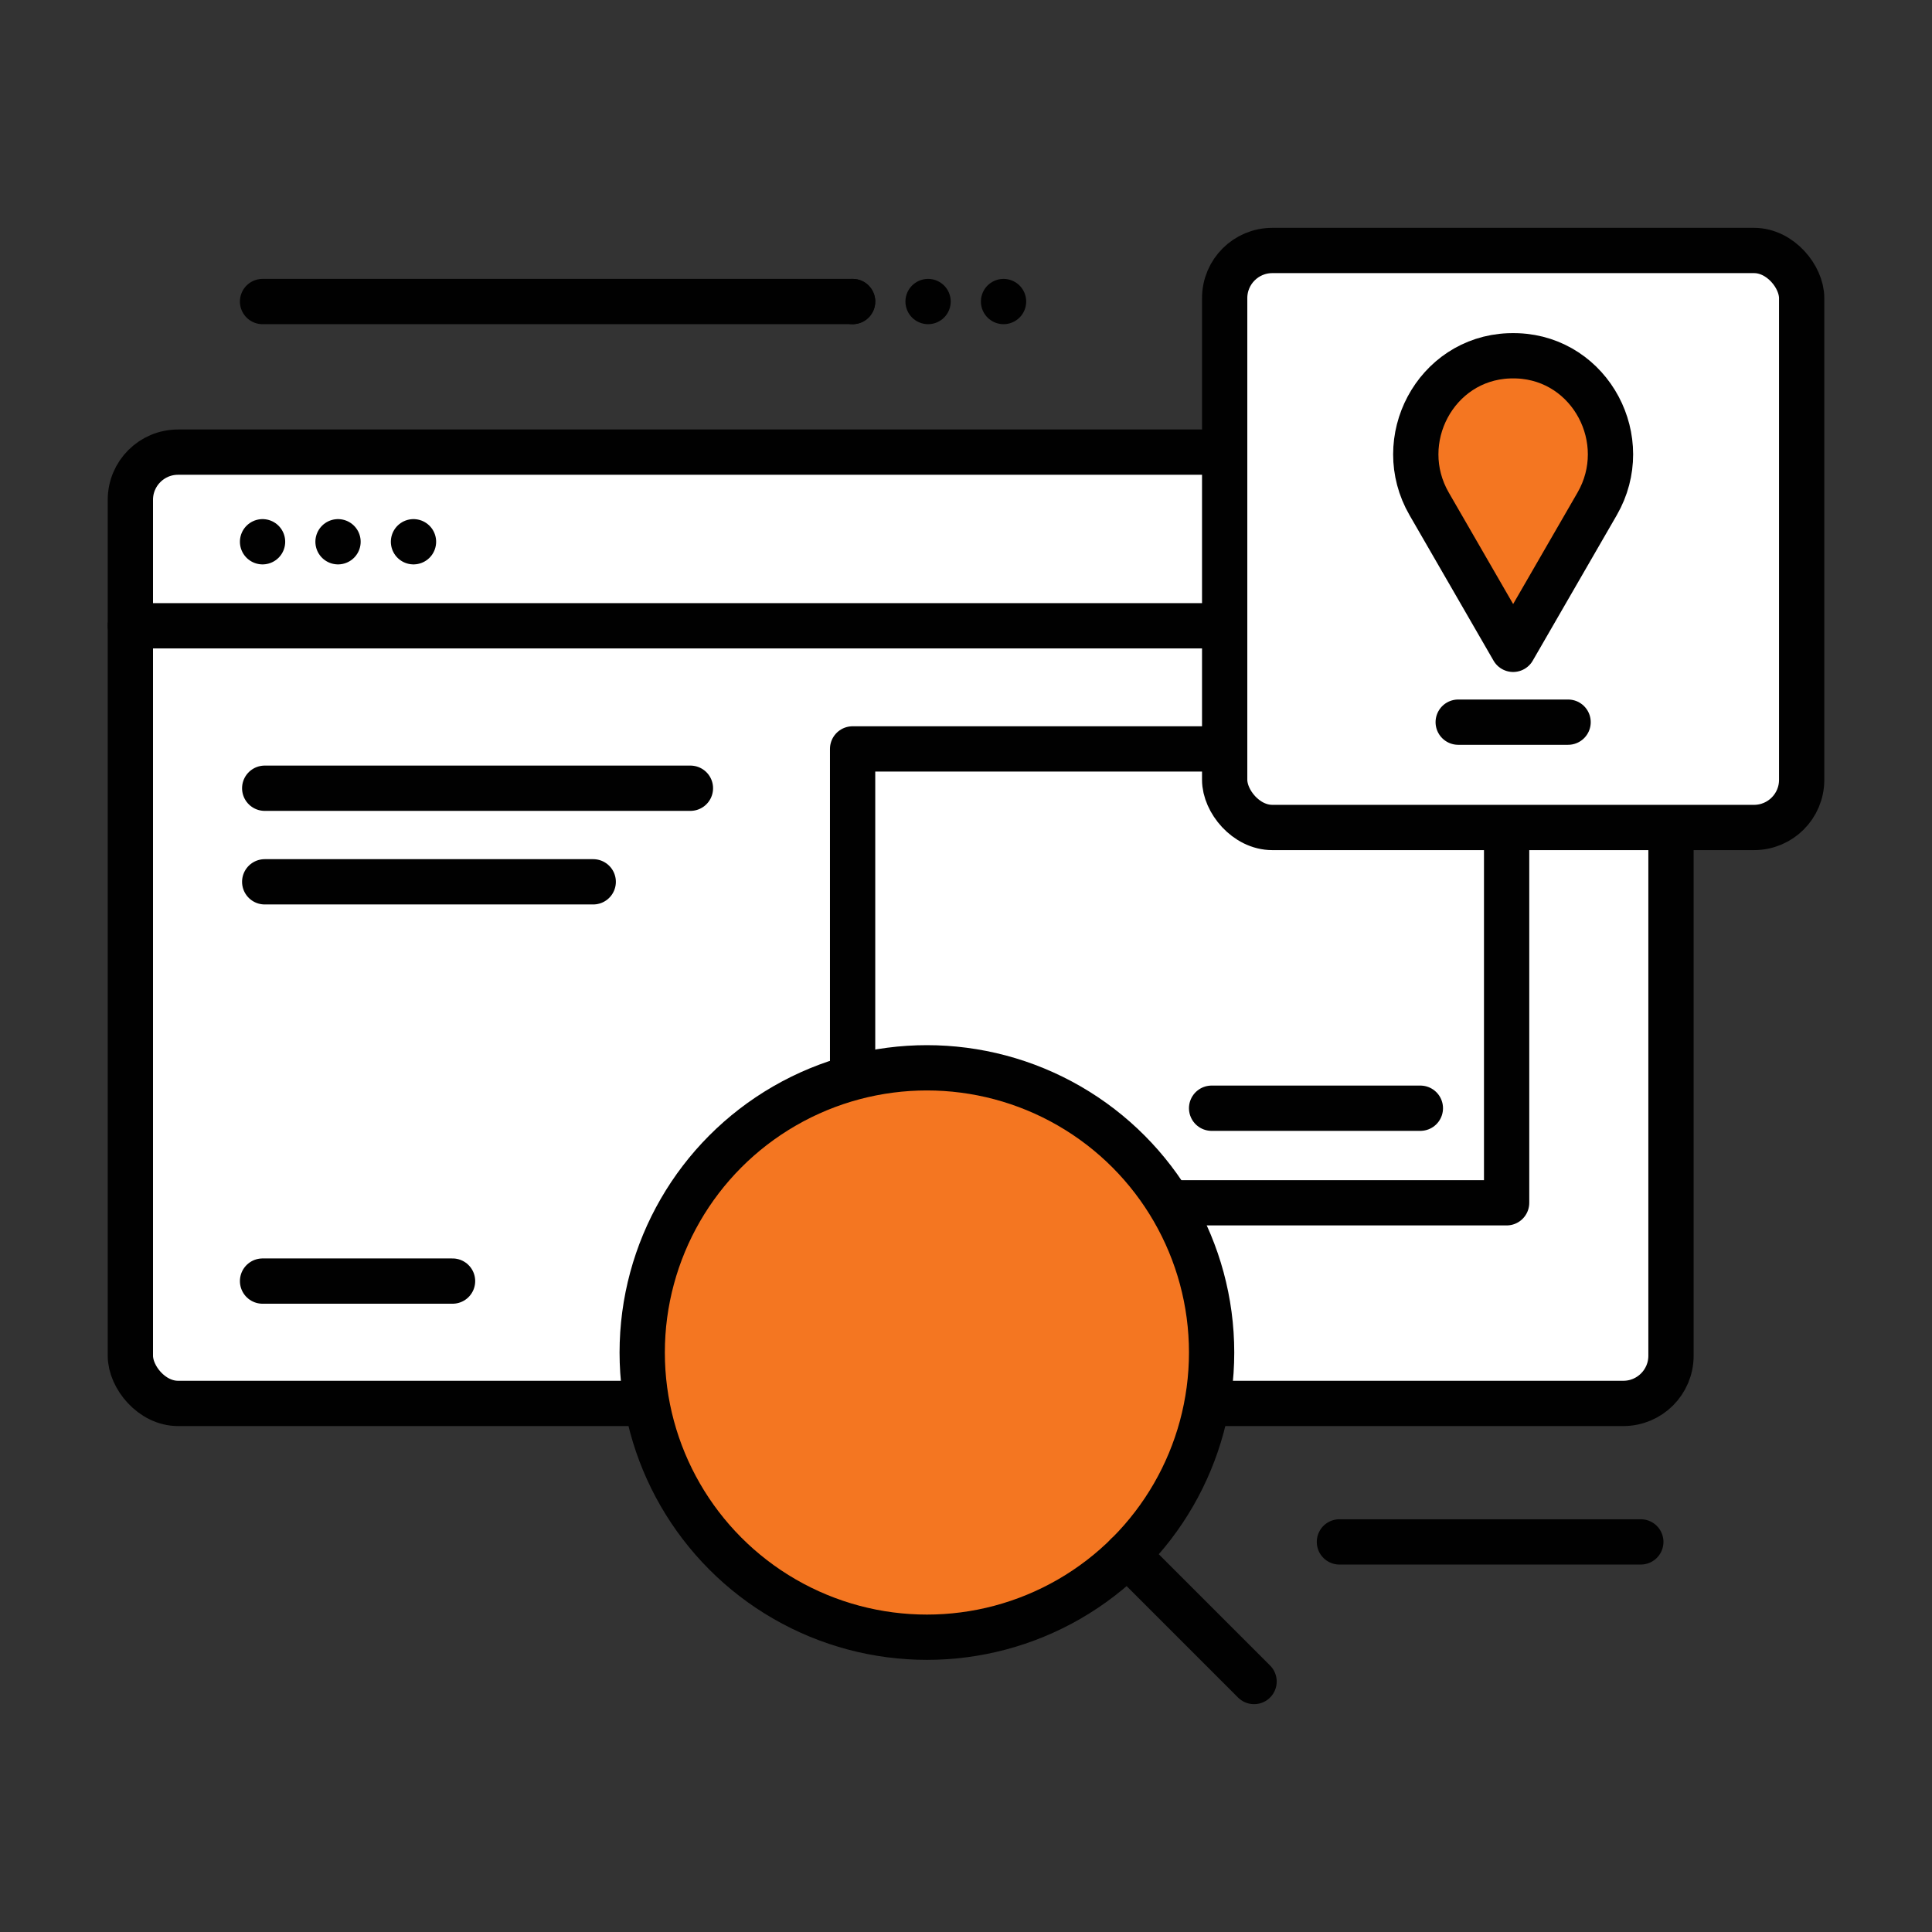 <?xml version="1.0" encoding="UTF-8"?>
<svg id="Layer_1" data-name="Layer 1" xmlns="http://www.w3.org/2000/svg" viewBox="0 0 512 512">
  <rect x="0" y="0" width="512" height="512" fill="#333333" stroke="none"/>
  <defs>
    <style>
      .cls-1 {
        stroke-dasharray: 0 0 0 20;
      }

      .cls-1, .cls-2 {
        fill: none;
      }

      .cls-1, .cls-2, .cls-3, .cls-4 {
        stroke: #010101;
        stroke-linecap: round;
        stroke-linejoin: round;
        stroke-width: 12px;
      }

      .cls-3 {
        fill: #fff;
      }

      .cls-4 {
        fill: #f47621;
      }
    </style>
  </defs>
  <g>
    <rect class="cls-3" x="34.55" y="119.82" width="408.28" height="252.1" rx="12.63" ry="12.63"/>
    <line class="cls-2" x1="34.55" y1="165.84" x2="442.83" y2="165.84"/>
    <line class="cls-1" x1="69.58" y1="143.57" x2="126.95" y2="143.57"/>
    <line class="cls-2" x1="70.15" y1="208.89" x2="182.97" y2="208.89"/>
    <line class="cls-2" x1="70.15" y1="233.69" x2="157.21" y2="233.69"/>
    <rect class="cls-3" x="225.95" y="198.47" width="173.32" height="120.28"/>
    <line class="cls-2" x1="69.58" y1="339.5" x2="119.93" y2="339.5"/>
    <g>
      <circle class="cls-4" cx="245.64" cy="358.43" r="75.45"/>
      <line class="cls-2" x1="298.74" y1="412.03" x2="332.34" y2="445.62"/>
    </g>
    <rect class="cls-3" x="324.55" y="66.38" width="152.91" height="152.91" rx="12.62" ry="12.62"/>
    <line class="cls-2" x1="321.09" y1="293.69" x2="376.41" y2="293.69"/>
    <g>
      <path class="cls-4" d="m401,172.08l-22.26-38.55c-9.73-16.85,1.65-38.44,21.09-39.23.39-.02.78-.02,1.17-.02h0c.39,0,.78,0,1.17.02,19.44.79,30.81,22.38,21.09,39.23l-22.26,38.55Z"/>
      <line class="cls-2" x1="386.44" y1="191.38" x2="415.56" y2="191.38"/>
    </g>
  </g>
  <line class="cls-1" x1="225.95" y1="79.91" x2="273.34" y2="79.91"/>
  <line class="cls-2" x1="69.58" y1="79.91" x2="225.95" y2="79.91"/>
  <line class="cls-2" x1="354.96" y1="408.62" x2="434.83" y2="408.62"/>
</svg>
